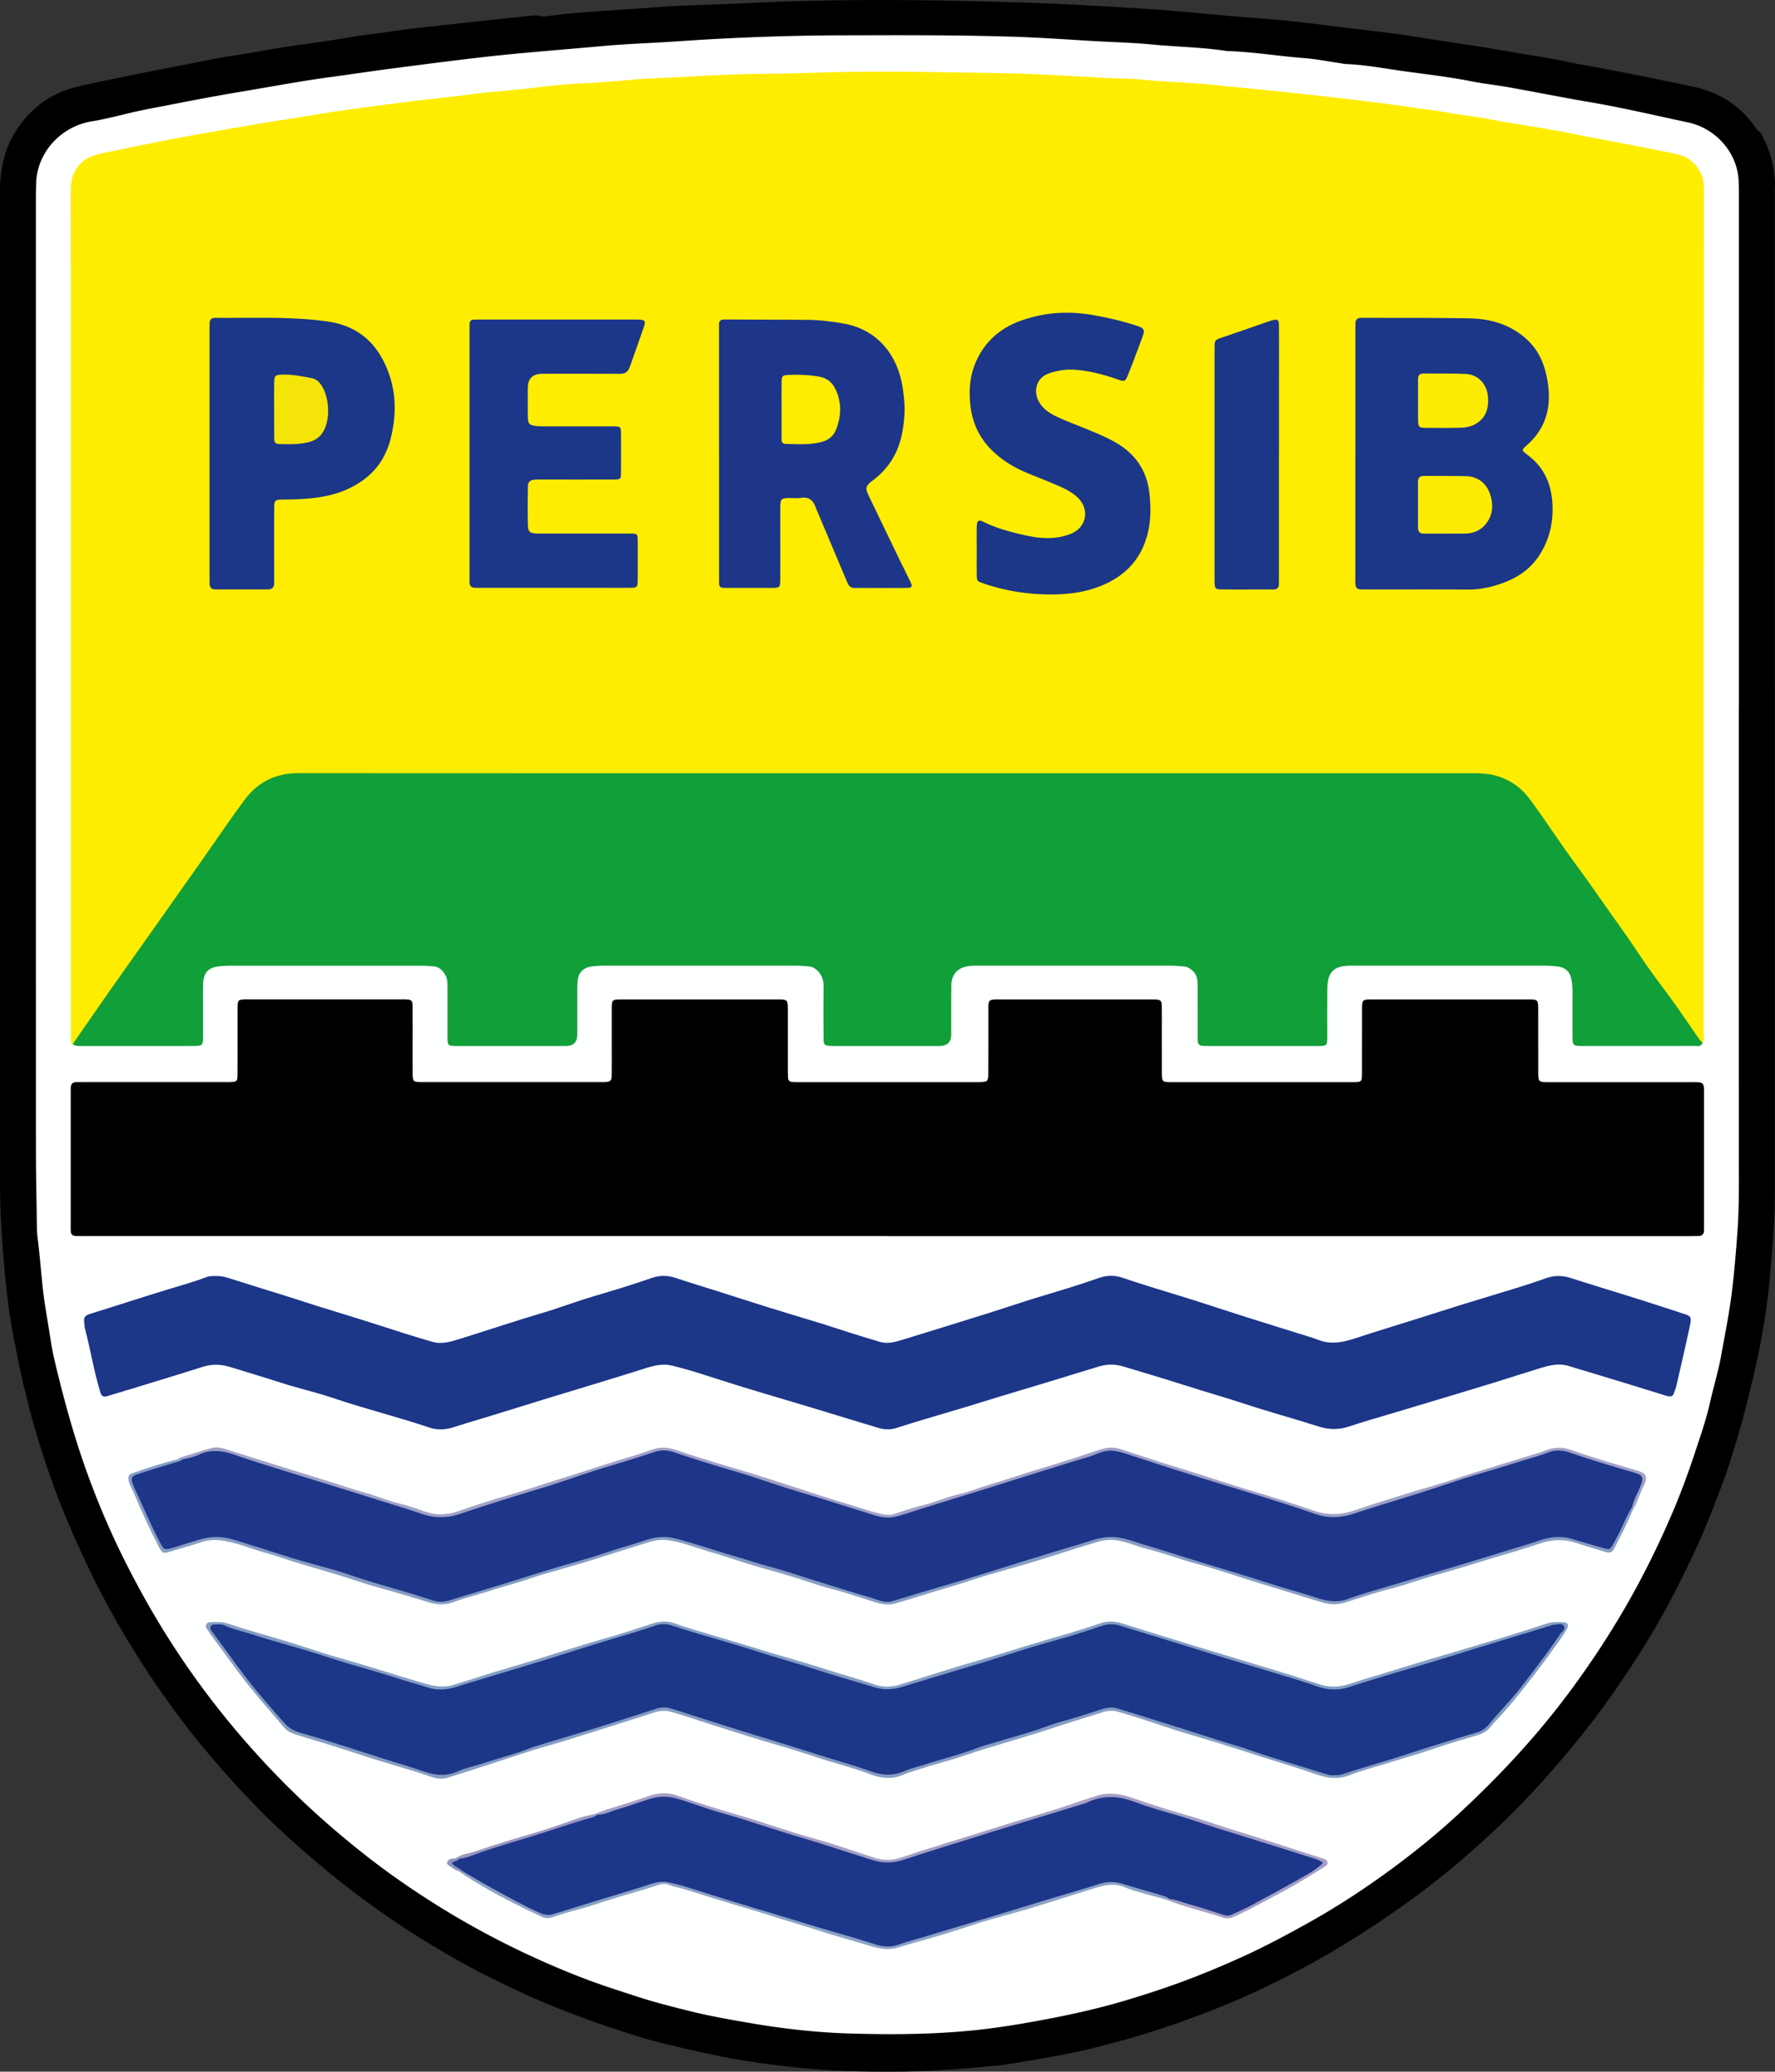 <svg xmlns="http://www.w3.org/2000/svg" id="Layer_1" data-name="Layer 1" viewBox="189.57 221.97 619.66 722.91"><rect x="189.57" y="221.97" width="619.66" height="722.91" fill="#333333" stroke="none"/><defs><style>.cls-7{fill:#1c3689}.cls-9{fill:#1d3689}.cls-14{fill:#1c3688}</style></defs><path d="M809.17 286.99c-.01 117.53 0 235.05-.01 352.58 0 10.08-1.04 20.11-1.92 30.13-.61 6.86-1.74 13.69-2.98 20.48-1.44 7.84-3.39 15.58-5.34 23.31-1.53 6.02-3.29 11.97-5.16 17.87-1.84 5.82-4.09 11.52-6.29 17.22-3.41 8.83-7.38 17.42-11.65 25.86-5.07 10.04-10.64 19.81-16.87 29.17-4.42 6.64-8.95 13.2-13.84 19.53-10.47 13.52-21.75 26.29-34.25 37.94-8.51 7.94-17.38 15.48-26.75 22.4-8.33 6.15-16.92 11.88-25.76 17.28-9.53 5.81-19.37 10.98-29.44 15.73-9.18 4.34-18.62 8-28.19 11.4-7.16 2.54-14.4 4.84-21.74 6.72-4.95 1.27-9.88 2.67-14.92 3.68-7.34 1.49-14.75 2.62-22.12 3.91-.87.15-1.75.31-2.64.39-11.39 1.12-22.77 2.09-34.23 2.25-10.97.14-21.92-.05-32.83-.99-9.41-.82-18.79-2.05-28.11-3.73-7.87-1.43-15.6-3.36-23.37-5.19-4.12-.97-8.17-2.26-12.2-3.54-7.88-2.51-15.68-5.27-23.38-8.31-8.63-3.41-17.03-7.3-25.3-11.47-9.42-4.75-18.54-10.04-27.39-15.77-9.85-6.38-19.34-13.24-28.4-20.71-8.99-7.42-17.7-15.15-25.79-23.53-10.57-10.93-20.44-22.47-29.34-34.81-6.98-9.67-13.43-19.68-19.3-30.08-6.85-12.12-12.76-24.66-18.02-37.54-2.5-6.12-4.73-12.33-6.77-18.6-1.82-5.6-3.57-11.24-5.01-16.98s-2.93-11.47-4.03-17.26c-1.05-5.51-2.24-11.01-3.01-16.58-1.33-9.49-2.13-19.02-2.73-28.57-.41-6.3-.52-12.62-.52-18.95.03-114.66.02-229.32.01-343.98 0-7.46 1.58-14.43 5.68-20.8 5.12-7.94 12.22-13.04 21.35-15.24 5.64-1.36 11.37-2.43 17.06-3.64 6.36-1.34 12.75-2.58 19.12-3.77 6-1.12 11.97-2.5 18.02-3.38 5.85-.85 11.65-2.02 17.48-2.93 7.5-1.16 15.04-2.05 22.51-3.37 5.55-.97 11.14-1.52 16.69-2.38 6.23-.95 12.52-1.51 18.79-2.2 8.72-.96 17.45-1.95 26.18-2.8 2.2-.22 4.47-.79 6.69.05 13.31-1.84 26.74-2.28 40.12-3.34 9.65-.76 19.34-.76 29-1.28 29.9-1.6 59.81-1.38 89.72-.58 18.05.48 36.09 1.41 54.12 2.63 12.31.84 24.56 2.28 36.88 3.13 9.93.69 19.83 1.97 29.72 3.2 8.23 1.03 16.49 1.86 24.65 3.2 10.59 1.75 21.25 3.1 31.83 5 4.65.83 9.33 1.6 14.01 2.33 3.3.52 6.56 1.33 9.86 1.96 4.16.78 8.34 1.47 12.5 2.28 6.58 1.28 13.15 2.58 19.72 3.94 3.18.66 6.37 1.3 9.55 1.99 9.66 2.11 17.13 7.25 22.5 15.51.79-.07.93.61 1.19 1.09 3.03 5.66 4.71 11.66 4.71 18.12"/><path d="M796.61 468.78c0 52.54-.01 105.09.01 157.63 0 8.3.12 16.61-.47 24.88-.52 7.27-1.1 14.54-2.01 21.8-.92 7.36-2.4 14.61-3.7 21.88-.99 5.51-2.66 10.9-3.89 16.38-1.34 5.98-3.36 11.75-5.28 17.55-2.19 6.64-4.59 13.21-7.32 19.67-4.37 10.37-9.26 20.49-14.74 30.31-6.25 11.2-13.22 21.93-20.82 32.28-11.86 16.13-25.41 30.69-40.1 44.22-8.21 7.56-16.94 14.51-25.99 20.99-8.32 5.96-16.93 11.53-25.9 16.52-7.67 4.27-15.39 8.42-23.39 12.03-7.18 3.24-14.44 6.28-21.86 8.97-6.03 2.19-12.11 4.17-18.24 6.01-8.5 2.55-17.13 4.56-25.85 6.25-7.26 1.41-14.55 2.7-21.87 3.64-16.09 2.07-32.28 2.25-48.47 1.78-11.95-.34-23.8-1.66-35.58-3.71-6.81-1.18-13.61-2.35-20.31-4.01-6.21-1.54-12.41-3.09-18.51-5.07-6.56-2.13-13.13-4.21-19.56-6.7a303 303 0 0 1-31.48-14.29c-11.8-6.19-23.12-13.18-33.98-20.87-6.35-4.49-12.47-9.32-18.45-14.32-13.67-11.42-26.17-24.01-37.61-37.65a293 293 0 0 1-24.1-33.26c-4.85-7.79-9.31-15.8-13.45-23.98-5.13-10.12-9.61-20.52-13.49-31.19-2.49-6.86-4.7-13.8-6.68-20.83-1.87-6.64-3.58-13.33-5.14-20.05-.62-2.68-1.04-5.43-1.46-8.14-.78-5.07-1.74-10.11-2.32-15.22-.71-6.18-1.12-12.38-1.93-18.55-.14-1.07-.19-2.17-.21-3.25-.13-9.28-.35-18.56-.35-27.85-.02-110.32-.02-220.65-.01-330.97 0-1.88.03-3.75.08-5.63.25-10.67 8.44-19.92 19.48-21.72 5.82-.95 11.53-2.62 17.31-3.83 2.7-.57 5.42-1.06 8.13-1.59 8.8-1.72 17.62-3.42 26.46-4.89 10.4-1.73 20.76-3.7 31.22-5.11 7.72-1.04 15.41-2.22 23.14-3.21 12.03-1.54 24.05-3.16 36.11-4.41 11.97-1.24 23.97-2.13 35.96-3.23 8.56-.79 17.14-1.03 25.71-1.62 19.2-1.33 38.43-2.07 57.68-2.12 19.65-.06 39.3-.14 58.94.45 10.25.3 20.49 1.07 30.74 1.64 6.21.34 12.44.5 18.62 1.1 8.64.84 17.35.94 25.94 2.25.1.02.2.03.29.03 9.09.29 18.06 1.8 27.12 2.49 4.02.31 8 1.11 12 1.69.78.11 1.56.34 2.34.37 6.43.22 12.75 1.42 19.09 2.32 8.29 1.18 16.63 2.09 24.86 3.72 4.25.84 8.58 1.29 12.85 2.05 7.18 1.28 14.33 2.67 21.5 3.99 3 .56 6.02 1.04 9.03 1.58 10.78 1.92 21.43 4.42 32.13 6.7 9.63 2.05 17.08 10.31 17.69 20.08.11 1.77.11 3.55.11 5.33v178.67" style="fill:#feffff"/><path d="M784.35 583.32c0 .87.19 1.79-.4 2.58-1.4-.04-2.02-1.11-2.69-2.06-11.08-15.62-22.06-31.32-33.15-46.93-8.12-11.43-16.03-23-24.32-34.31-4.96-6.77-11.42-10.02-19.99-10.01-136.36.09-272.72.09-409.08.01-8.94 0-15.4 3.71-20.43 10.87-7.37 10.51-14.84 20.93-22.17 31.47-9.81 14.1-20.01 27.92-29.65 42.14-1.77 2.61-3.79 5.05-5.52 7.7-.49.75-1.08 1.42-2.04 1.59-.49-.29-.55-.79-.57-1.28q-.03-1.335-.03-2.67c0-98.07 0-196.15-.05-294.22 0-3.59.95-6.56 3.4-9.12 2.09-2.18 4.8-3.04 7.62-3.63 8.2-1.7 16.4-3.43 24.62-4.98 8.79-1.67 17.61-3.17 26.43-4.72 7.28-1.28 14.6-2.29 21.88-3.53 10.3-1.75 20.64-3.05 30.99-4.41 8.89-1.18 17.82-1.98 26.71-3.16 6.55-.86 13.14-1.15 19.69-2.01 5.05-.66 10.18-1.2 15.3-1.46 7.09-.35 14.17-.92 21.24-1.54 3.93-.35 7.88-.41 11.82-.61 5.81-.3 11.62-.64 17.43-.92 10.05-.49 20.13-.32 30.19-.69 17.27-.63 34.55-.47 51.81-.18 8.59.14 17.17.22 25.75.54 8.87.33 17.72.95 26.59 1.4 4.53.22 9.07.21 13.59.67 7.27.75 14.59.82 21.84 1.56 9.11.92 18.23 1.74 27.33 2.73 9.31 1.01 18.62 2.01 27.91 3.15 5.95.73 11.92 1.51 17.86 2.41 3.98.6 8.01 1.06 11.97 1.76 4.46.79 8.97 1.24 13.42 2.13 4.44.9 8.93 1.5 13.39 2.27 5.24.92 10.49 1.71 15.7 2.81 5.58 1.18 11.19 2.15 16.79 3.23 6.29 1.23 12.58 2.42 18.84 3.75 1.8.39 3.61.92 5.16 2.12 3.32 2.59 4.88 5.75 4.87 10.15-.09 95.31-.06 190.62-.06 285.92 0 3.16 0 6.32-.01 9.48" style="fill:#ffed00"/><path d="M214.92 586.35c4.43-6.38 8.84-12.78 13.3-19.14 5.26-7.49 10.57-14.95 15.86-22.42 5.28-7.47 10.57-14.94 15.84-22.42 5.05-7.16 9.92-14.45 15.16-21.46 4.57-6.11 10.82-9.15 18.6-9.15 63.98.05 127.95.03 191.93.03H703.6c2.95 0 5.82.11 8.75 1 4.77 1.46 8.51 4.27 11.34 8.11 5.43 7.37 10.4 15.09 15.83 22.46 3.1 4.2 6.12 8.46 9.1 12.73 4.49 6.45 9.17 12.78 13.5 19.36 3.73 5.67 7.95 11.01 11.91 16.53 2.52 3.52 4.95 7.09 7.4 10.66.78 1.14 1.52 2.3 2.53 3.25-.62 1.51-1.98 1.05-3.08 1.05-6.71.04-13.43.02-20.14.02-6.32 0-12.64.02-18.96 0-3.02-.01-3.22-.22-3.24-3.17-.03-5.23-.03-10.47 0-15.7 0-1.59-.12-3.16-.45-4.71-.5-2.31-2.09-3.81-4.43-4.12-1.46-.2-2.95-.31-4.42-.32-22.51-.02-45.02-.01-67.54-.01h-.89c-5.65.11-7.79 2.22-7.86 7.98-.07 5.23-.03 10.47-.02 15.7 0 4.61.17 4.36-4.36 4.36h-36.43c-.89 0-1.78-.01-2.66-.04-1.21-.04-1.78-.69-1.78-1.89 0-.69-.02-1.38-.02-2.07 0-5.73 0-11.46-.02-17.19 0-1.8-.16-3.52-1.59-4.91-.97-.93-1.97-1.61-3.34-1.67-1.38-.06-2.76-.26-4.13-.27-22.71-.02-45.42-.01-68.13 0-.89 0-1.78.03-2.66.14-3.81.47-6.07 2.87-6.12 6.69-.08 5.73-.03 11.46-.04 17.19q0 4.01-4.13 4.02h-36.14c-.59 0-1.19.02-1.78-.02-2.26-.14-2.52-.35-2.53-2.67-.04-6.12-.06-12.25 0-18.37.02-2.01-.62-3.65-1.98-5.08-.85-.89-1.82-1.51-3.07-1.61-1.38-.11-2.75-.28-4.13-.28-22.51-.02-45.02-.02-67.54 0-1.57 0-3.17.1-4.72.36-2.43.4-4.06 2.1-4.36 4.56-.2 1.66-.19 3.35-.19 5.02-.02 4.74 0 9.48 0 14.22q0 3.86-4.01 3.87h-37.62c-3.65 0-3.66-.01-3.67-3.54-.01-5.83 0-11.65 0-17.48 0-1.29-.07-2.54-.74-3.72-.98-1.74-2.25-2.98-4.37-3.07-1.18-.05-2.36-.22-3.54-.22-22.41-.01-44.83-.01-67.24 0-1.28 0-2.56.09-3.84.23-3.75.41-5.4 2.15-5.56 5.96-.1 2.27-.04 4.54-.04 6.81 0 3.95.02 7.9 0 11.85-.02 2.94-.22 3.16-3.25 3.17-7.5.03-15.01.01-22.51.01H218.4c-1.17 0-2.39.15-3.43-.61" style="fill:#119f39"/><path d="M499.15 653.29H219.82c-6.26 0-5.55.55-5.56-5.54-.02-14.62 0-29.24 0-43.85 0-.79 0-1.58.01-2.37.02-1.34.7-1.97 2.04-1.95.89.02 1.78-.01 2.67-.01h48.88c.79 0 1.58.03 2.37-.02 2.03-.11 2.23-.28 2.25-2.56.04-5.43.02-10.86.02-16.3 0-2.57-.04-5.14.02-7.7.05-1.94.33-2.17 2.26-2.29.59-.04 1.18-.01 1.78-.01h53.02c.59 0 1.19-.02 1.78.02 1.91.12 2.2.35 2.23 2.32.05 4.54.02 9.08.02 13.63 0 3.26-.02 6.52.01 9.78.03 2.99.16 3.12 3.25 3.13 6.71.02 13.43 0 20.14 0h41.77c.69 0 1.38.03 2.07-.01 1.83-.12 2.21-.44 2.25-2.33.07-3.36.03-6.72.03-10.07 0-4.44-.02-8.89 0-13.33.02-2.91.19-3.11 2.98-3.11 18.46-.02 36.93-.02 55.39 0 2.9 0 3.11.26 3.12 3.3.02 7.21 0 14.42 0 21.63 0 .79.02 1.58.05 2.37.04.94.57 1.45 1.49 1.51.79.05 1.58.05 2.37.05h62.8c3.04-.05 3.23-.19 3.25-3.17.04-7.11.02-14.22.02-21.33 0-.69-.03-1.38.01-2.07.12-1.91.38-2.17 2.28-2.28.69-.04 1.38-.02 2.07-.02h51.84c.69 0 1.38-.02 2.07.02 1.88.11 2.22.38 2.27 2.3.07 2.86.02 5.73.02 8.59 0 4.94-.01 9.88.01 14.82.01 2.91.2 3.14 2.93 3.14 21.33.02 42.66.01 63.98 0 2.84 0 2.96-.14 2.97-3.07.02-7.41 0-14.82.02-22.22 0-3.47.09-3.57 3.4-3.57h54.8c3.15 0 3.29.15 3.29 3.4.02 7.21 0 14.42.01 21.63 0 3.83.02 3.84 3.75 3.84h49.47c.79 0 1.58-.03 2.37.02 1.83.12 2.16.46 2.29 2.33.03.49.01.99.01 1.48v46.22c0 .59 0 1.18-.02 1.78-.04 1.18-.62 1.83-1.83 1.85-1.18.02-2.37.05-3.55.05H499.13"/><path d="M264.55 667.23c2.03-.05 3.34.24 4.68.67 7.32 2.34 14.67 4.58 22 6.87 3.2 1 6.37 2.08 9.56 3.07 4.98 1.56 9.99 3.06 14.97 4.62 5.07 1.59 10.13 3.25 15.2 4.85 3.2 1 6.4 1.99 9.62 2.9 3.53.99 6.84-.21 10.14-1.23 9.31-2.88 18.55-6.02 27.9-8.77 5.1-1.5 10.09-3.36 15.16-4.97 4.32-1.37 8.69-2.58 13.01-3.93 3.48-1.08 6.93-2.24 10.38-3.42 2.81-.96 5.54-.92 8.38.04 5.04 1.7 10.13 3.21 15.2 4.82 5.92 1.88 11.82 3.8 17.75 5.64 5.92 1.84 11.88 3.59 17.81 5.42 3.67 1.13 7.31 2.37 10.98 3.52 3.1.97 6.21 1.91 9.33 2.84 3.23.97 6.25-.14 9.26-1.07 9.5-2.93 19-5.86 28.49-8.83 4.89-1.53 9.74-3.18 14.63-4.72 4.6-1.44 9.24-2.77 13.84-4.21 3.48-1.09 6.95-2.22 10.38-3.43 2.72-.96 5.41-1.02 8.11-.1 7.37 2.51 14.83 4.7 22.27 7 6.77 2.1 13.49 4.37 20.25 6.51 7.32 2.32 14.66 4.58 21.99 6.87 1.22.38 2.46.74 3.64 1.22 4.51 1.85 8.86 1.01 13.28-.46 7.2-2.38 14.46-4.57 21.7-6.84 5.27-1.66 10.52-3.36 15.79-4.99 6.4-1.98 12.82-3.87 19.22-5.86 3.29-1.02 6.57-2.09 9.82-3.26 2.91-1.05 5.71-1.01 8.66-.06 7.31 2.36 14.68 4.56 22.01 6.86 5.17 1.62 10.31 3.31 15.47 4.97.47.15.92.35 1.4.49 3.05.87 3.37 1.15 2.69 4.34-1.51 7.13-3.18 14.23-4.81 21.33-.15.67-.5 1.29-.68 1.96-.39 1.41-1.35 1.57-2.53 1.2-3.96-1.22-7.9-2.47-11.86-3.67-7.53-2.3-15.07-4.59-22.61-6.84-3.28-.98-6.47-.2-9.6.75-5.55 1.69-11.07 3.49-16.62 5.21-4.89 1.51-9.8 2.98-14.7 4.46-6.98 2.1-13.97 4.18-20.95 6.28-4.81 1.45-9.66 2.78-14.41 4.4-3.72 1.27-7.24 1.23-10.99.02-8.34-2.69-16.81-4.95-25.14-7.69-7.21-2.37-14.51-4.43-21.73-6.75-7.03-2.25-14.12-4.33-21.19-6.47-2.81-.85-5.65-.85-8.46 0-5.65 1.72-11.3 3.47-16.95 5.18-5.94 1.8-11.88 3.57-17.82 5.37-3.87 1.17-7.72 2.4-11.59 3.56-4.62 1.39-9.25 2.73-13.87 4.12-3.49 1.05-6.98 2.09-10.45 3.22-2.16.7-4.26.63-6.4-.02-8.19-2.5-16.39-4.99-24.59-7.46-7.55-2.27-15.11-4.48-22.65-6.78-5.46-1.67-10.88-3.48-16.33-5.16-2.73-.84-5.48-1.6-8.25-2.29-3.29-.83-6.44-.08-9.58.93-5.62 1.81-11.28 3.52-16.93 5.25-6.12 1.87-12.26 3.7-18.38 5.58-5.37 1.64-10.73 3.33-16.09 4.98-5.18 1.59-10.38 3.1-15.54 4.75-2.83.91-5.6 1.02-8.42.07-11.02-3.71-22.33-6.48-33.35-10.22-6.05-2.06-12.33-3.44-18.42-5.41-5.91-1.91-11.86-3.66-17.78-5.5-3.21-1-6.38-1.03-9.6 0-5.44 1.73-10.9 3.4-16.35 5.07-5.55 1.7-11.11 3.41-16.68 5.06-1.75.52-2.2.14-2.73-1.63-2.17-7.17-3.33-14.59-5.25-21.82-.2-.75-.16-1.57-.28-2.35-.24-1.53.33-2.3 1.87-2.78 9.22-2.85 18.39-5.88 27.63-8.68 4.43-1.34 8.89-2.57 13.22-4.23 1.14-.44 2.33-.32 2.87-.36" class="cls-14"/><path d="M265.52 787.99c1.34-.07 2.75.22 4.19.7 5.49 1.83 11.06 3.43 16.63 5.04 7.65 2.21 15.15 4.93 22.82 7.08 9.1 2.55 18.07 5.53 27.14 8.18 3.76 1.1 7.42 2.13 11.27 1 5.01-1.47 9.95-3.14 14.94-4.67 4.7-1.44 9.44-2.78 14.14-4.21 3.48-1.06 6.93-2.24 10.42-3.3 4.99-1.51 9.96-3.09 14.98-4.48 5.1-1.42 10.12-3.15 15.16-4.8 2.52-.83 5.19-1.01 7.57-.19 8.75 3.02 17.71 5.33 26.52 8.12 9.2 2.91 18.54 5.37 27.71 8.36 5.23 1.7 10.56 3.08 15.75 4.92 2.96 1.05 6.02.99 9.02.07 9.02-2.77 17.98-5.76 27.06-8.34 7.01-1.99 13.92-4.27 20.9-6.34 7.36-2.18 14.77-4.19 22.02-6.75 2.41-.85 5.06-.7 7.57.08 8.74 2.71 17.47 5.46 26.23 8.13 10.35 3.16 20.73 6.24 31.08 9.4 4.05 1.23 8.05 2.62 12.1 3.86 3.41 1.05 6.77.79 10.16-.35 3.82-1.29 7.7-2.39 11.56-3.57 4.71-1.44 9.4-2.91 14.12-4.32 9.23-2.76 18.48-5.46 27.71-8.25 5.17-1.56 10.31-3.23 15.44-4.92 1.85-.61 3.71-.48 5.57-.38 1.64.08 2.09.89 1.24 2.41-1.05 1.88-2.32 3.65-3.59 5.41-2.6 3.59-5.2 7.18-7.91 10.68-4.04 5.22-8.12 10.41-12.64 15.23-.88.94-1.78 1.86-2.56 2.87-1.14 1.48-2.62 2.23-4.39 2.77-5.08 1.55-10.2 2.97-15.22 4.71-5.02 1.73-10.13 3.18-15.2 4.75-4.79 1.49-9.67 2.75-14.35 4.54-3.98 1.52-7.6 1.09-11.47-.27-6.22-2.18-12.56-4.04-18.84-6.04-5.34-1.7-10.67-3.44-16.02-5.1-4.41-1.37-8.86-2.61-13.28-3.98-3.38-1.05-6.72-2.24-10.09-3.32-3.75-1.2-7.49-2.42-11.27-3.49-1.61-.46-3.32-.37-4.97.15-6.55 2.09-13.15 4.05-19.67 6.24-4.1 1.37-8.27 2.54-12.41 3.82-5.54 1.7-11.11 3.28-16.58 5.18-4.27 1.48-8.68 2.58-13.01 3.91-2.91.9-5.85 1.77-8.66 2.92-3.73 1.52-7.3 1.06-10.9-.32-6.07-2.32-12.4-3.82-18.56-5.88-5.32-1.77-10.68-3.43-16.07-4.98-4.83-1.38-9.6-2.96-14.39-4.43-4.97-1.53-9.93-3.16-14.89-4.78-2.06-.67-4.13-1.32-6.23-1.87-2.08-.55-4.13-.09-6.11.56-6.26 2.07-12.56 3.99-18.84 5.98-5.81 1.84-11.6 3.74-17.48 5.39-6.81 1.91-13.49 4.27-20.23 6.43-4.97 1.59-9.92 3.24-14.91 4.76-1.83.56-3.7.37-5.53-.27-7.63-2.65-15.46-4.67-23.12-7.2-8.14-2.69-16.33-5.17-24.52-7.68-1.52-.47-2.91-1.23-3.97-2.48-5.16-6.09-10.48-12.03-15.29-18.43-3.26-4.33-6.41-8.73-9.62-13.09-.47-.63-.99-1.25-1.34-1.94-.38-.75-1.37-1.37-.86-2.37.56-1.08 1.7-.79 2.65-.86.39-.03.79 0 1.34 0" style="fill:#859dc3"/><path d="M759.46 749.05c-1.78 4.6-4.18 8.9-6.36 13.3-.74 1.48-1.72 1.62-3.15 1.15-3.18-1.04-6.43-1.88-9.59-2.97-4.57-1.57-8.98-1.49-13.57.14-5.28 1.88-10.71 3.33-16.08 4.96-6.4 1.94-12.78 3.99-19.23 5.76-5.7 1.56-11.21 3.68-16.95 5.1-5.25 1.3-10.36 3.13-15.54 4.72-2.62.81-5.23.72-7.85-.09-7.8-2.41-15.63-4.75-23.43-7.16-6.77-2.09-13.45-4.48-20.3-6.28-5.81-1.53-11.4-3.74-17.24-5.18-3.52-.87-6.86-2.39-10.48-3.01-2.42-.42-4.76-.14-7.01.53-7.46 2.23-14.85 4.68-22.29 6.94-5.92 1.8-11.91 3.39-17.83 5.19-3.76 1.14-7.47 2.45-11.26 3.54-6.43 1.85-12.77 3.99-19.21 5.81-3.16.9-6.23-.15-9.25-1.15-4.57-1.52-9.16-2.96-13.83-4.17-2.09-.54-4.16-1.2-6.21-1.89-6.44-2.18-12.98-4.01-19.51-5.86-5.21-1.48-10.3-3.37-15.51-4.85-4.91-1.39-9.66-3.35-14.75-4.12-2.23-.34-4.38-.11-6.43.5-7.16 2.14-14.26 4.51-21.4 6.72-4.32 1.34-8.69 2.52-13.03 3.8-2.36.69-4.75 1.31-7.06 2.15-4.17 1.52-8.49 2.53-12.69 3.9-4.87 1.59-9.86 2.8-14.68 4.54-2.79 1.01-5.58.92-8.4.05-5.73-1.78-11.48-3.51-17.27-5.08-4.94-1.34-9.77-3.07-14.67-4.57-4.8-1.46-9.63-2.82-14.43-4.28-3.58-1.09-7.09-2.41-10.71-3.38-5.31-1.43-10.37-3.77-15.92-4.37-2.11-.23-4.21-.07-6.13.57-3.64 1.21-7.35 2.19-11.01 3.33-2.6.8-2.94.74-4.21-1.69-3.14-6.03-5.96-12.22-8.6-18.49-.61-1.45-1.53-2.77-1.85-4.34-.36-1.74-.15-2.34 1.57-2.91 5.13-1.72 10.23-3.5 15.52-4.69.6-.36 1.21-.42 1.84-.08-.05 1.65-1.47 1.64-2.51 1.95-3.88 1.14-7.73 2.41-11.59 3.62-2.82.88-3.18 1.69-2.01 4.34 2.63 5.96 5.25 11.93 8.24 17.72 1.54 2.98 2.15 3.11 5.43 2.19 4.91-1.39 9.66-3.51 14.95-3.26 5.43.25 10.36 2.41 15.43 3.97 19.7 6.09 39.49 11.88 59.18 18.01 2.16.67 4.25.52 6.39-.15 22.59-7.09 45.3-13.81 67.88-20.92 5.91-1.86 11.51-.48 17.11 1.29 20.89 6.57 41.93 12.66 62.83 19.19 2.93.92 5.66 1.06 8.66.13 12.35-3.82 24.72-7.56 37.1-11.28 9.92-2.98 19.83-5.99 29.73-9.06 4.88-1.52 9.69-1.53 14.55.03 15.59 5 31.34 9.52 46.95 14.46 6.3 1.99 12.71 3.63 18.94 5.83 3 1.05 5.85.97 8.95.04 17.01-5.12 33.96-10.41 50.99-15.45 5.58-1.65 11.13-3.41 16.69-5.13 4.08-1.26 8.16-1.35 12.24-.08 2.83.88 5.74 1.45 8.52 2.49 2.28.85 3.75.06 4.82-2.03 1.49-2.9 2.72-5.92 4.25-8.8.53-.99.72-2.34 2.23-2.48.37.43.35.87.05 1.33" style="fill:#879dc4"/><path d="M759.46 749.05c-.01-.42-.03-.85-.04-1.27-.89-1.44.06-2.65.54-3.89.39-1.01.97-1.94 1.36-2.96 1.02-2.69.67-3.58-2.06-4.41-3.78-1.14-7.54-2.33-11.31-3.5-3.49-1.08-6.98-2.14-10.44-3.32-2.41-.83-4.84-.9-7.27-.12-22.75 7.23-45.55 14.3-68.32 21.47-4.82 1.52-9.44 1.2-14.21-.32-13.64-4.33-27.27-8.66-40.92-12.96-8.47-2.67-17.01-5.13-25.42-7.98-2.54-.86-4.97-.85-7.53-.05-22.4 7.03-44.89 13.8-67.2 21.13-6.88 2.26-13 .37-19.32-1.61-17.04-5.34-34.02-10.85-51.12-16-3.49-1.05-7-2.05-10.41-3.38-2.78-1.09-5.55-1.05-8.39-.14-22.18 7.09-44.44 13.91-66.59 21.11-4.94 1.61-9.8 1.61-14.81-.02-22.42-7.3-45.02-14.04-67.47-21.26-3.43-1.1-6.6-.27-9.79.97-1.7.66-3.42 1.65-5.35.66h-1.76c.22-.19.42-.48.67-.56 3.75-1.17 7.49-2.37 11.28-3.41 1.54-.42 3.15-.08 4.67.39 6.76 2.11 13.5 4.26 20.26 6.36 5.44 1.7 10.89 3.35 16.33 5.05 4.13 1.29 8.22 2.75 12.39 3.89 4.08 1.12 7.97 2.82 12.1 3.79 2.76.65 5.45 1.6 8.12 2.57 3.95 1.43 7.83 1.48 11.82.11 5.3-1.82 10.62-3.6 16-5.15 6.99-2.01 13.86-4.35 20.8-6.5 7.79-2.42 15.52-5.08 23.35-7.37 2.84-.83 5.6-1.84 8.41-2.74 2.78-.89 5.44-.5 8.11.41 8.55 2.94 17.25 5.42 25.9 8.05 5.64 1.72 11.24 3.57 16.85 5.37 5.25 1.68 10.46 3.47 15.74 5.01 4.34 1.26 8.59 2.86 13.02 3.84 1.49.33 2.89.41 4.35-.06 3.37-1.08 6.72-2.29 10.16-3.09 4.13-.97 7.97-2.79 12.13-3.72 3.83-.85 7.49-2.42 11.27-3.52 5.85-1.7 11.58-3.77 17.42-5.48 4.23-1.24 8.46-2.6 12.67-3.94 3.09-.98 6.13-2.12 9.25-3 2.05-.58 4.09-.52 6.11.14 6.92 2.24 13.81 4.59 20.78 6.69 8.28 2.49 16.45 5.33 24.73 7.8 7.44 2.21 14.85 4.55 22.18 7.06 5.11 1.75 9.81 1.3 14.67-.41 4.81-1.7 9.72-3.14 14.58-4.69 4.1-1.31 8.25-2.56 12.4-3.74 4.62-1.32 9.16-2.95 13.75-4.38 7.7-2.4 15.41-4.75 23.12-7.11 1.5-.46 2.91-1.19 4.49-1.48 2.09-.38 4.1-.28 6.11.42 7.43 2.6 14.97 4.82 22.51 7.04 3.43 1.01 5.43 1.45 3 6.23-1.34 2.62-2.01 5.55-3.69 8.01" style="fill:#a0a1c6"/><path d="M396.83 855.07c2.12-.75 4.2-1.62 6.36-2.24 4.54-1.3 9.01-2.82 13.48-4.33 3.13-1.06 6.48-1.04 9.6.1 6.94 2.54 14.03 4.64 21.1 6.72 8.87 2.61 17.58 5.74 26.49 8.22 7.01 1.95 13.88 4.41 20.81 6.64 3.29 1.06 6.49 1.05 9.83-.13 5.56-1.96 11.23-3.62 16.87-5.39 7.02-2.2 14.06-4.38 21.08-6.58 2.89-.91 5.83-1.7 8.71-2.61 3.84-1.21 7.7-2.34 11.52-3.62 3.36-1.13 6.7-2.33 10.09-3.35 4.35-1.3 8.53-.43 12.71 1.05 6.58 2.33 13.26 4.34 19.96 6.28 5.01 1.45 9.91 3.28 14.91 4.77 6.6 1.97 13.14 4.13 19.7 6.23 3.65 1.17 7.29 2.38 10.95 3.54.87.27 1.9.48 2.02 1.47.12 1.01-.93 1.46-1.63 1.91-4.58 2.88-9.19 5.71-13.96 8.27-5.37 2.88-10.7 5.84-16.23 8.43-1.49.7-2.97 1.22-4.55.7-6.71-2.22-13.64-3.75-20.22-6.39.3-.42.74-.62 1.22-.72 2.54-.16 4.81.97 7.15 1.65 3.79 1.11 7.57 2.23 11.33 3.43 1.27.4 2.48.49 3.74-.09 9.57-4.47 18.79-9.61 27.79-15.13.69-.42 1.89-.69 1.62-1.8-.2-.83-1.24-.86-1.98-1.09-19.86-6.24-39.71-12.49-59.6-18.63-1.7-.52-3.32-1.26-5.03-1.75-3.39-.97-6.87-1.21-10.2-.07-11.21 3.82-22.6 7.05-33.86 10.69-11.07 3.59-22.29 6.71-33.33 10.44-3.75 1.27-7.63 1.25-11.36.06-16.07-5.13-32.21-10.02-48.29-15.11-6.58-2.08-13.15-4.23-19.76-6.2-3.15-.94-6.44-.85-9.62.21-4.87 1.62-9.79 3.06-14.67 4.67-1.14.38-2.29.61-3.49.44-.49-.09-.93-.29-1.25-.69" style="fill:#a49fc5"/><path d="m597.86 884.61-1.45.15c-4.82-1.4-9.79-2.44-14.42-4.31-3.92-1.58-7.32-.5-10.87.58-7.43 2.28-14.82 4.71-22.27 6.95-6.02 1.81-12.15 3.28-18.14 5.2-3.74 1.2-7.46 2.48-11.22 3.61-4.52 1.36-9.07 2.62-13.61 3.92-1.79.51-3.48 1.19-5.41 1.34-3.27.24-6.25-.79-9.23-1.68-5.27-1.58-10.6-3.01-15.81-4.73-5.33-1.76-10.73-3.25-16.07-4.98-4.39-1.43-8.84-2.67-13.26-4.02-5.84-1.78-11.68-3.53-17.49-5.4-1.87-.6-3.83-.84-5.68-1.6-1.05-.43-2.38-.36-3.5.04-4.18 1.47-8.46 2.62-12.7 3.87-5.37 1.59-10.65 3.49-16.07 4.94-2.63.71-5.31 1.43-7.89 2.41-1.35.51-2.63.58-4-.05-10.2-4.7-20.15-9.84-29.45-16.16.35-.41.81-.53 1.32-.52 6.12 2.76 11.75 6.42 17.67 9.57 3.14 1.67 6.36 3.14 9.53 4.75 2.08 1.06 4.19.72 6.34.11 10.82-3.07 21.45-6.75 32.26-9.83 3.33-.95 6.57-1.04 9.89-.03 23.1 7.07 46.23 14.07 69.35 21.09 2.46.75 4.79.77 7.25.03 23.51-7.07 46.99-14.29 70.5-21.35 3.93-1.18 7.63-.15 11.32.88 3.51.98 6.97 2.16 10.47 3.2 1.1.33 2.35.59 2.66 2.02" style="fill:#8ca2c6"/><path d="M396.83 855.07c.46.04.92.08 1.38.11-.39 1.53-1.78 1.71-2.95 2.1-13.81 4.55-27.81 8.52-41.57 13.21-1.2.41-2.45.77-3.76.63-.5-.09-.95-.27-1.24-.72 1.94-1.5 4.41-1.57 6.62-2.34 7.12-2.48 14.36-4.61 21.59-6.74 5.27-1.55 10.42-3.51 15.65-5.23 1.39-.46 2.86-.69 4.29-1.02" style="fill:#9b97c0"/><path d="M348.68 870.41c.46.03.92.07 1.38.1.08 1.41-1.14 1.27-1.91 1.59.75.92 2.46.88 2.45 2.54l-1.3.06c-.92-.13-1.56-.77-2.27-1.26-.59-.41-1.59-.68-1.33-1.67.21-.83 1.01-1.12 1.82-1.24.38-.06.77-.07 1.16-.11" style="fill:#8b96bf"/><path d="M662.74 380.37v-43.25c0-.79 0-1.58.02-2.37.03-1.19.64-1.81 1.84-1.85.3 0 .59-.02.89-.02 12.34.04 24.68-.04 37.02.18 5.45.1 10.8 1.19 15.6 4.03 5.11 3.02 8.75 7.23 10.55 13.01 1.04 3.34 1.6 6.7 1.62 10.18.03 6.82-2.51 12.47-7.6 16.99-1.98 1.75-2.01 1.83.13 3.42 6.12 4.54 8.6 10.8 8.77 18.2.14 6.29-1.41 12.1-4.95 17.33-3.68 5.44-9.08 8.31-15.19 10.11a33 33 0 0 1-9.63 1.36c-11.65-.06-23.3-.02-34.95-.03-.79 0-1.58 0-2.37-.03-1.06-.03-1.64-.61-1.72-1.65-.06-.79-.04-1.58-.04-2.37v-43.25M262.72 380.37v-43.26c0-.79 0-1.58.02-2.37.02-1.18.61-1.83 1.82-1.85.2 0 .39-.01.59-.01 12.82.12 25.66-.52 38.44 1.22 9.2 1.25 15.89 5.8 20.04 14.21 4.08 8.26 4.57 16.76 2.59 25.62-1.39 6.22-4.34 11.41-9.43 15.24-3.65 2.74-7.73 4.56-12.25 5.63-5.35 1.27-10.73 1.43-16.16 1.49-2.83.03-3.07.24-3.08 3.03-.03 8-.01 16-.01 24v2.07c0 1.41-.64 2.26-2.13 2.26H264.8c-1.31 0-2.04-.61-2.06-1.96-.01-.79-.02-1.58-.02-2.37v-42.96M530.55 414.22c0-2.86-.05-5.73.02-8.59.04-1.97.63-2.41 2.32-1.57 4.72 2.35 9.81 3.65 14.88 4.76 5.2 1.15 10.59 1.49 15.72-.62 5.53-2.27 6.57-8.72 2.13-12.78-2.67-2.44-6.04-3.68-9.29-5.08-4.88-2.1-10-3.71-14.53-6.57-7.55-4.76-12.5-11.23-13.47-20.43-.53-5.01-.23-9.85 1.69-14.52 2.95-7.14 8.17-12.01 15.33-14.71 8.49-3.2 17.2-3.75 26.18-2.13 5.16.93 10.22 2.1 15.18 3.77 2.3.78 2.59 1.37 1.72 3.71-1.65 4.43-3.27 8.87-5.04 13.26-1.01 2.52-1.23 2.48-3.73 1.61-4.67-1.62-9.42-2.87-14.37-3.31-3.31-.29-6.51.19-9.61 1.28-4.28 1.5-5.45 6.07-3.49 9.7 1.26 2.33 3.27 3.88 5.64 5.04 3.99 1.95 8.19 3.41 12.27 5.13 3 1.26 5.99 2.53 8.83 4.14 6.89 3.91 10.98 9.75 11.89 17.65.64 5.62.57 11.19-1.32 16.66-2.31 6.7-6.67 11.44-12.96 14.6-6.81 3.42-14.06 4.31-21.54 4.17-7.55-.14-14.91-1.38-22.05-3.81-2.37-.8-2.37-.86-2.4-3.38-.03-2.67 0-5.33 0-8ZM636.05 380.36v42.94c0 .79-.02 1.58 0 2.37.03 1.35-.6 2-1.96 1.99-1.87-.01-3.75.01-5.62.01-4.14 0-8.29.03-12.43-.02-2.12-.02-2.35-.3-2.46-2.4-.03-.59 0-1.18 0-1.78V344.7c0-.89 0-1.78.03-2.66.02-1.01.5-1.58 1.5-1.92 5.87-1.99 11.72-4.04 17.58-6.07.19-.06.37-.12.56-.18 2.49-.68 2.79-.5 2.81 2.07.04 6.51.01 13.03.01 19.54v24.88M654.79 841.45c-.69.06-1.91-.27-3.15-.66-7.04-2.21-14.11-4.31-21.13-6.57-3.28-1.06-6.51-2.27-9.82-3.25-4.43-1.31-8.82-2.76-13.23-4.15-3.66-1.16-7.32-2.34-10.98-3.48-5.63-1.76-11.26-3.54-16.92-5.22-1.72-.51-3.46-.31-5.23.24-4.6 1.44-9.15 3.01-13.82 4.25-3.51.94-6.89 2.34-10.36 3.43-4.6 1.44-9.24 2.76-13.86 4.14-1.78.53-3.58 1.01-5.32 1.67-6.18 2.36-12.6 3.95-18.89 5.95-2.24.71-4.56 1.23-6.7 2.17-3.95 1.73-7.72 1.56-11.74.12-5.74-2.05-11.62-3.69-17.44-5.51-3.76-1.18-7.51-2.39-11.27-3.55-6.11-1.89-12.23-3.74-18.33-5.65-5.45-1.7-10.87-3.45-16.31-5.18-2.34-.74-4.67-1.55-7.05-2.18-1.44-.38-2.95-.29-4.39.16-6.94 2.21-13.86 4.47-20.81 6.63-5.92 1.85-11.88 3.58-17.81 5.39-2.16.66-4.34 1.29-6.45 2.1-5.06 1.97-10.35 3.21-15.48 4.95-2.97 1-6.12 1.59-8.96 2.85-4.11 1.83-7.98 1.36-12.03-.05-4.55-1.59-9.19-2.9-13.78-4.36-5.25-1.67-10.48-3.39-15.74-5.04-4.32-1.35-8.63-2.73-13-3.91-2.27-.62-4.19-1.58-5.77-3.35-5.46-6.09-10.83-12.27-15.69-18.86-3.21-4.36-6.41-8.73-9.62-13.09-.41-.56-.98-1.11-.64-1.85.33-.72 1.09-.78 1.79-.78.98 0 1.99-.12 2.92.29 3.44 1.52 7.13 2.28 10.68 3.44 5.7 1.87 11.52 3.37 17.27 5.11 5.84 1.77 11.61 3.75 17.48 5.42 5.69 1.63 11.34 3.34 16.98 5.12 2.9.92 5.84 1.7 8.74 2.63 3.33 1.07 6.57.82 9.87-.19 9.79-3.02 19.6-5.93 29.39-8.93 6.96-2.13 13.88-4.37 20.84-6.51 6.48-2 13.02-3.81 19.45-6.02 1.91-.66 3.89-.55 5.82.08 9.55 3.14 19.29 5.66 28.85 8.75 7.49 2.42 15.07 4.5 22.55 6.94 6.25 2.04 12.6 3.78 18.88 5.73 3.42 1.06 6.74.93 10.15-.12 9.69-3 19.42-5.85 29.12-8.81 5.36-1.63 10.67-3.41 16.04-5.04 4.52-1.37 9.09-2.56 13.61-3.92 3.49-1.05 6.94-2.21 10.4-3.37 2.12-.71 4.24-.92 6.39-.26 10.64 3.27 21.28 6.51 31.9 9.83 7.22 2.25 14.48 4.36 21.71 6.57 5.08 1.55 10.19 3.01 15.2 4.79 3.76 1.34 7.47 1.57 11.29.36 4.68-1.49 9.38-2.93 14.08-4.35 5.09-1.53 10.2-2.98 15.28-4.52 5.27-1.59 10.51-3.26 15.78-4.87 8.47-2.59 16.95-5.17 25.42-7.75.38-.12.76-.27 1.15-.29 1.15-.04 2.58-.65 3.35.35.84 1.11-.56 1.98-1.11 2.78-4.38 6.43-9.07 12.63-13.87 18.76-3.53 4.51-7.55 8.59-11.21 12.98-1.04 1.24-2.25 2.15-3.84 2.63-8.21 2.44-16.38 4.96-24.52 7.63-7.56 2.48-15.25 4.59-22.81 7.09-.87.29-1.75.25-3.25.32" class="cls-14"/><path d="M253.39 731.2c1.9-.46 3.82-.77 5.64-1.63 4.07-1.92 8.15-1.46 12.31 0 5.76 2.02 11.61 3.78 17.43 5.62 5.53 1.74 11.08 3.42 16.62 5.14 6.02 1.87 12.03 3.75 18.05 5.64 4.31 1.36 8.66 2.61 12.92 4.13 4.66 1.67 9.21 1.69 13.88.12 9.52-3.19 19.09-6.19 28.72-9.07 6.97-2.08 13.78-4.68 20.75-6.78 6.22-1.88 12.42-3.77 18.59-5.81 2.12-.7 4.46-.57 6.69.2 7.16 2.46 14.42 4.63 21.68 6.78 5.56 1.65 11.02 3.6 16.55 5.36 4.13 1.32 8.29 2.53 12.43 3.81 5.54 1.71 11.07 3.45 16.61 5.17 2.54.79 5.03 1.75 7.77 1.61 2.19-.11 4.27-.82 6.31-1.48 11.44-3.66 22.94-7.09 34.39-10.72 9.57-3.03 19.15-6.04 28.76-8.92 1.97-.59 3.85-1.56 5.85-1.99 2.77-.6 5.44.24 8.08 1.11 7.58 2.49 15.16 4.94 22.77 7.33 8.73 2.74 17.5 5.36 26.23 8.09 5.44 1.71 10.88 3.46 16.26 5.33 4.58 1.59 9.03 1.39 13.6-.11 7.66-2.52 15.4-4.8 23.09-7.24 5.53-1.76 11.02-3.66 16.55-5.4 5.44-1.71 10.95-3.22 16.38-4.97 3.93-1.27 7.95-2.25 11.82-3.75 2.33-.91 4.83-.81 7.23 0a446 446 0 0 0 21.42 6.67c4.74 1.35 4.96 1.72 3.01 6.27-.85 1.99-1.96 3.88-2.38 6.04-2.16 3.41-3.49 7.24-5.44 10.75-2.77 4.99-1.59 4.47-7.1 2.96-3.03-.83-6.02-1.81-9.06-2.62-3.74-1-7.39-.5-11.03.75-3.82 1.31-7.7 2.41-11.56 3.6-4.8 1.48-9.59 2.97-14.39 4.41-9.05 2.71-18.12 5.37-27.17 8.08-4.52 1.35-9.09 2.59-13.51 4.23-3.69 1.37-7.1.86-10.65-.31-4.48-1.46-9.02-2.72-13.52-4.1-3.58-1.1-7.13-2.28-10.71-3.38-6.3-1.94-12.61-3.83-18.91-5.77-5.74-1.76-11.45-3.62-17.2-5.32-4.13-1.22-8.14-2.96-12.62-2.7-3.71.21-7.07 1.66-10.56 2.66-5.87 1.69-11.7 3.51-17.54 5.31-9.59 2.95-19.15 6.04-28.78 8.84-6.23 1.82-12.44 3.73-18.66 5.58-2.66.79-5.04-.56-7.46-1.27-6.13-1.78-12.22-3.7-18.32-5.59-5.93-1.83-11.81-3.84-17.79-5.45-4.08-1.1-8.08-2.46-12.13-3.63-4.25-1.22-8.45-2.63-12.69-3.89-2.92-.87-5.83-1.81-8.81-2.36-3.24-.6-6.41.01-9.56 1.1-3.71 1.29-7.52 2.27-11.25 3.52-4.66 1.57-9.37 3-14.11 4.33-6.92 1.94-13.75 4.16-20.61 6.3-7.23 2.26-14.5 4.38-21.73 6.63-2.06.64-4.04.67-6.08-.02-9.42-3.18-19.09-5.54-28.5-8.77-6.22-2.14-12.65-3.66-18.96-5.55-5.37-1.61-10.68-3.41-16.05-5.02-4.13-1.24-8.16-2.94-12.62-2.73-1.9.09-3.71.47-5.51 1-3.11.92-6.19 1.95-9.31 2.86-2.36.69-2.76.53-3.96-1.76-2.65-5.06-4.98-10.28-7.31-15.5-.72-1.62-1.53-3.2-2.19-4.85-.9-2.23-.59-2.98 1.72-3.74 4.11-1.35 8.26-2.6 12.4-3.86 1.12-.34 2.3-.5 3.23-1.3" class="cls-9"/><path d="M350.61 874.63c-.85-1.09-2.54-1.12-3.24-2.66.83-.59 2.01-.63 2.7-1.46 1.49-.08 2.91-.53 4.27-1.05 6.61-2.51 13.42-4.42 20.17-6.47 7.32-2.22 14.51-4.85 21.9-6.84.64-.17 1.2-.64 1.8-.97 2.35.09 4.38-1.09 6.54-1.71 3.97-1.14 7.85-2.58 11.8-3.81 3.09-.97 6.29-.98 9.34-.09 5.19 1.53 10.25 3.53 15.46 4.99 9.1 2.54 18 5.72 27.07 8.37 8.68 2.54 17.25 5.48 25.9 8.16 3.56 1.1 7.12 1.05 10.73-.16 7.1-2.37 14.26-4.55 21.4-6.79 5.53-1.74 11.07-3.47 16.62-5.17 8-2.46 16.01-4.89 24.01-7.34.75-.23 1.51-.45 2.22-.77 5.33-2.47 10.63-2.27 16.07-.22 4.78 1.8 9.71 3.2 14.63 4.61 4.92 1.42 9.74 3.16 14.62 4.7 6.38 2.01 12.78 3.95 19.16 5.95 4.98 1.56 9.97 3.12 14.93 4.73.92.3 1.86.63 2.72 1.43-1.84 1.84-4.04 3.17-6.22 4.41-6.14 3.52-12.36 6.9-18.6 10.26-2.25 1.21-4.63 2.21-6.94 3.32-.94.45-1.87.47-2.87.15-4.13-1.32-8.24-2.7-12.41-3.85-2.17-.6-4.26-1.53-6.53-1.73-1.09-.93-2.48-1.18-3.79-1.58-4.24-1.27-8.51-2.44-12.73-3.74-2.74-.84-5.36-.79-8.1.09-5.71 1.83-11.48 3.47-17.22 5.21-7.72 2.33-15.43 4.69-23.14 7.02-7.43 2.24-14.87 4.46-22.3 6.69-2.26.68-4.58 1.21-6.77 2.06-3.01 1.17-5.83 1.02-8.89.02-6.26-2.05-12.64-3.76-18.95-5.65-5.18-1.55-10.33-3.18-15.5-4.73-4.9-1.46-9.81-2.88-14.68-4.41-5.25-1.66-10.52-3.23-15.76-4.92-2.43-.79-4.91-1.46-7.42-1.92-3.24-.6-6.21.82-9.2 1.72-10.26 3.09-20.49 6.29-30.73 9.43-1.56.48-3.04.29-4.58-.4-5.77-2.56-11.24-5.67-16.77-8.68-3.62-1.97-7.14-4.12-10.71-6.19" class="cls-7"/><path d="M694.12 408.18c-2.46 0-4.92-.02-7.38 0-1.48.02-2.15-.63-2.15-2.12.02-5.31.02-10.63 0-15.94 0-1.49.67-2.1 2.17-2.08 4.82.06 9.64-.04 14.46.08 4.47.12 7.43 2.57 8.69 6.74 1.17 3.88.66 7.66-2.31 10.7-1.71 1.75-3.96 2.53-6.4 2.59-2.36.06-4.72.01-7.08.01z" style="fill:#fdec01"/><path d="M684.6 361.65c0-2.47.02-4.94 0-7.4-.01-1.37.62-1.96 1.98-1.95 4.93.06 9.88-.09 14.8.17 4.33.23 7.33 3.66 7.66 7.99.28 3.81-.57 7.05-3.97 9.24-1.72 1.11-3.68 1.48-5.64 1.53-4.14.11-8.29.09-12.43.03-2.02-.02-2.33-.38-2.38-2.5-.06-2.37-.01-4.74-.01-7.11Z" style="fill:#fceb02"/><path d="M285.27 364.78c0-3.16-.05-6.32.02-9.47.04-2.23.39-2.51 2.62-2.61 3.58-.16 7.06.57 10.55 1.24 1.09.21 1.99.8 2.72 1.67 3.4 4.03 3.96 12.65 1.16 17.1-1.06 1.68-2.5 2.8-4.34 3.36-3.65 1.12-7.42.9-11.16.85-1.12-.02-1.52-.76-1.53-1.78-.02-1.87-.02-3.75-.03-5.62v-4.74h.01Z" style="fill:#f4e407"/><path d="M353.48 380.27v-42.96q0-1.185.03-2.37c.02-.97.54-1.43 1.49-1.44.69 0 1.38-.02 2.07-.02h54.2c3.87 0 3.96.22 2.66 3.8-1.55 4.26-2.96 8.56-4.54 12.81-.7 1.88-1.73 2.33-3.52 2.32-8.98-.05-17.97-.02-26.95-.02q-5.09 0-5.1 5.04c0 3.16-.03 6.32 0 9.48.04 3.12.41 3.5 3.56 3.79.88.08 1.78.05 2.66.05h23.4c2.89 0 2.91.04 2.92 3.01.02 4.35.03 8.69 0 13.04-.02 2.37-.13 2.49-2.55 2.49-8.39.03-16.78.01-25.18.01-.79 0-1.58-.04-2.37.03-1.63.15-2.38.77-2.41 2.39-.08 4.54-.11 9.09.02 13.63.06 2.29.85 2.8 3.56 2.8 10.27.02 20.54 0 30.8 0 4.37 0 3.96-.27 3.98 4.02.01 3.95.02 7.9 0 11.85-.02 2.94-.1 3.04-2.95 3.07-3.46.03-6.91 0-10.37 0h-41.17c-.69 0-1.38-.02-2.07 0-1.45.04-2.23-.59-2.17-2.11.03-.69 0-1.38 0-2.07v-42.66" class="cls-7"/><path d="M440.58 380.06V337.7c0-.79.04-1.58 0-2.37-.07-1.43.66-1.94 1.99-1.87.49.03.99 0 1.48 0 8.98.04 17.97.07 26.95.11 4.45.02 8.88.54 13.22 1.32 12.06 2.17 18.78 11.44 20.42 22.03.5 3.23.88 6.45.68 9.71-.38 6.18-1.6 12.11-5.35 17.25-1.7 2.33-3.75 4.31-6.06 6.01-2.05 1.51-2.32 2.5-1.23 4.74 3.86 7.97 7.7 15.96 11.55 23.93 1.03 2.12 2.14 4.21 3.13 6.35.86 1.85.65 2.18-1.46 2.21-4.15.05-8.29.02-12.44.02-1.78 0-3.56-.06-5.33 0-1.39.05-2.19-.54-2.71-1.79-3.54-8.44-7.12-16.88-10.68-25.31-.12-.27-.25-.54-.34-.82-.84-2.55-2.34-3.98-5.27-3.51-1.35.22-2.76.02-4.14.04-2.7.06-2.99.34-3.02 3.14-.04 3.65-.01 7.31-.01 10.96 0 4.84.02 9.68-.01 14.52-.02 2.6-.19 2.74-2.97 2.75-5.13.02-10.27.02-15.4 0-2.95-.01-2.98-.03-2.98-2.94-.01-14.71 0-29.43 0-44.14" class="cls-9"/><path d="M462.42 364.66c0-3.05-.04-6.1 0-9.15.04-2.36.25-2.62 2.47-2.72 3.64-.16 7.26 0 10.87.65 2.71.5 4.45 2.15 5.53 4.43 2.19 4.62 1.97 9.39.14 14.06-.82 2.09-2.55 3.53-4.73 4.16-4.23 1.23-8.59.84-12.91.79-1.37-.02-1.38-1.17-1.38-2.17v-10.04" style="fill:#feec01"/></svg>